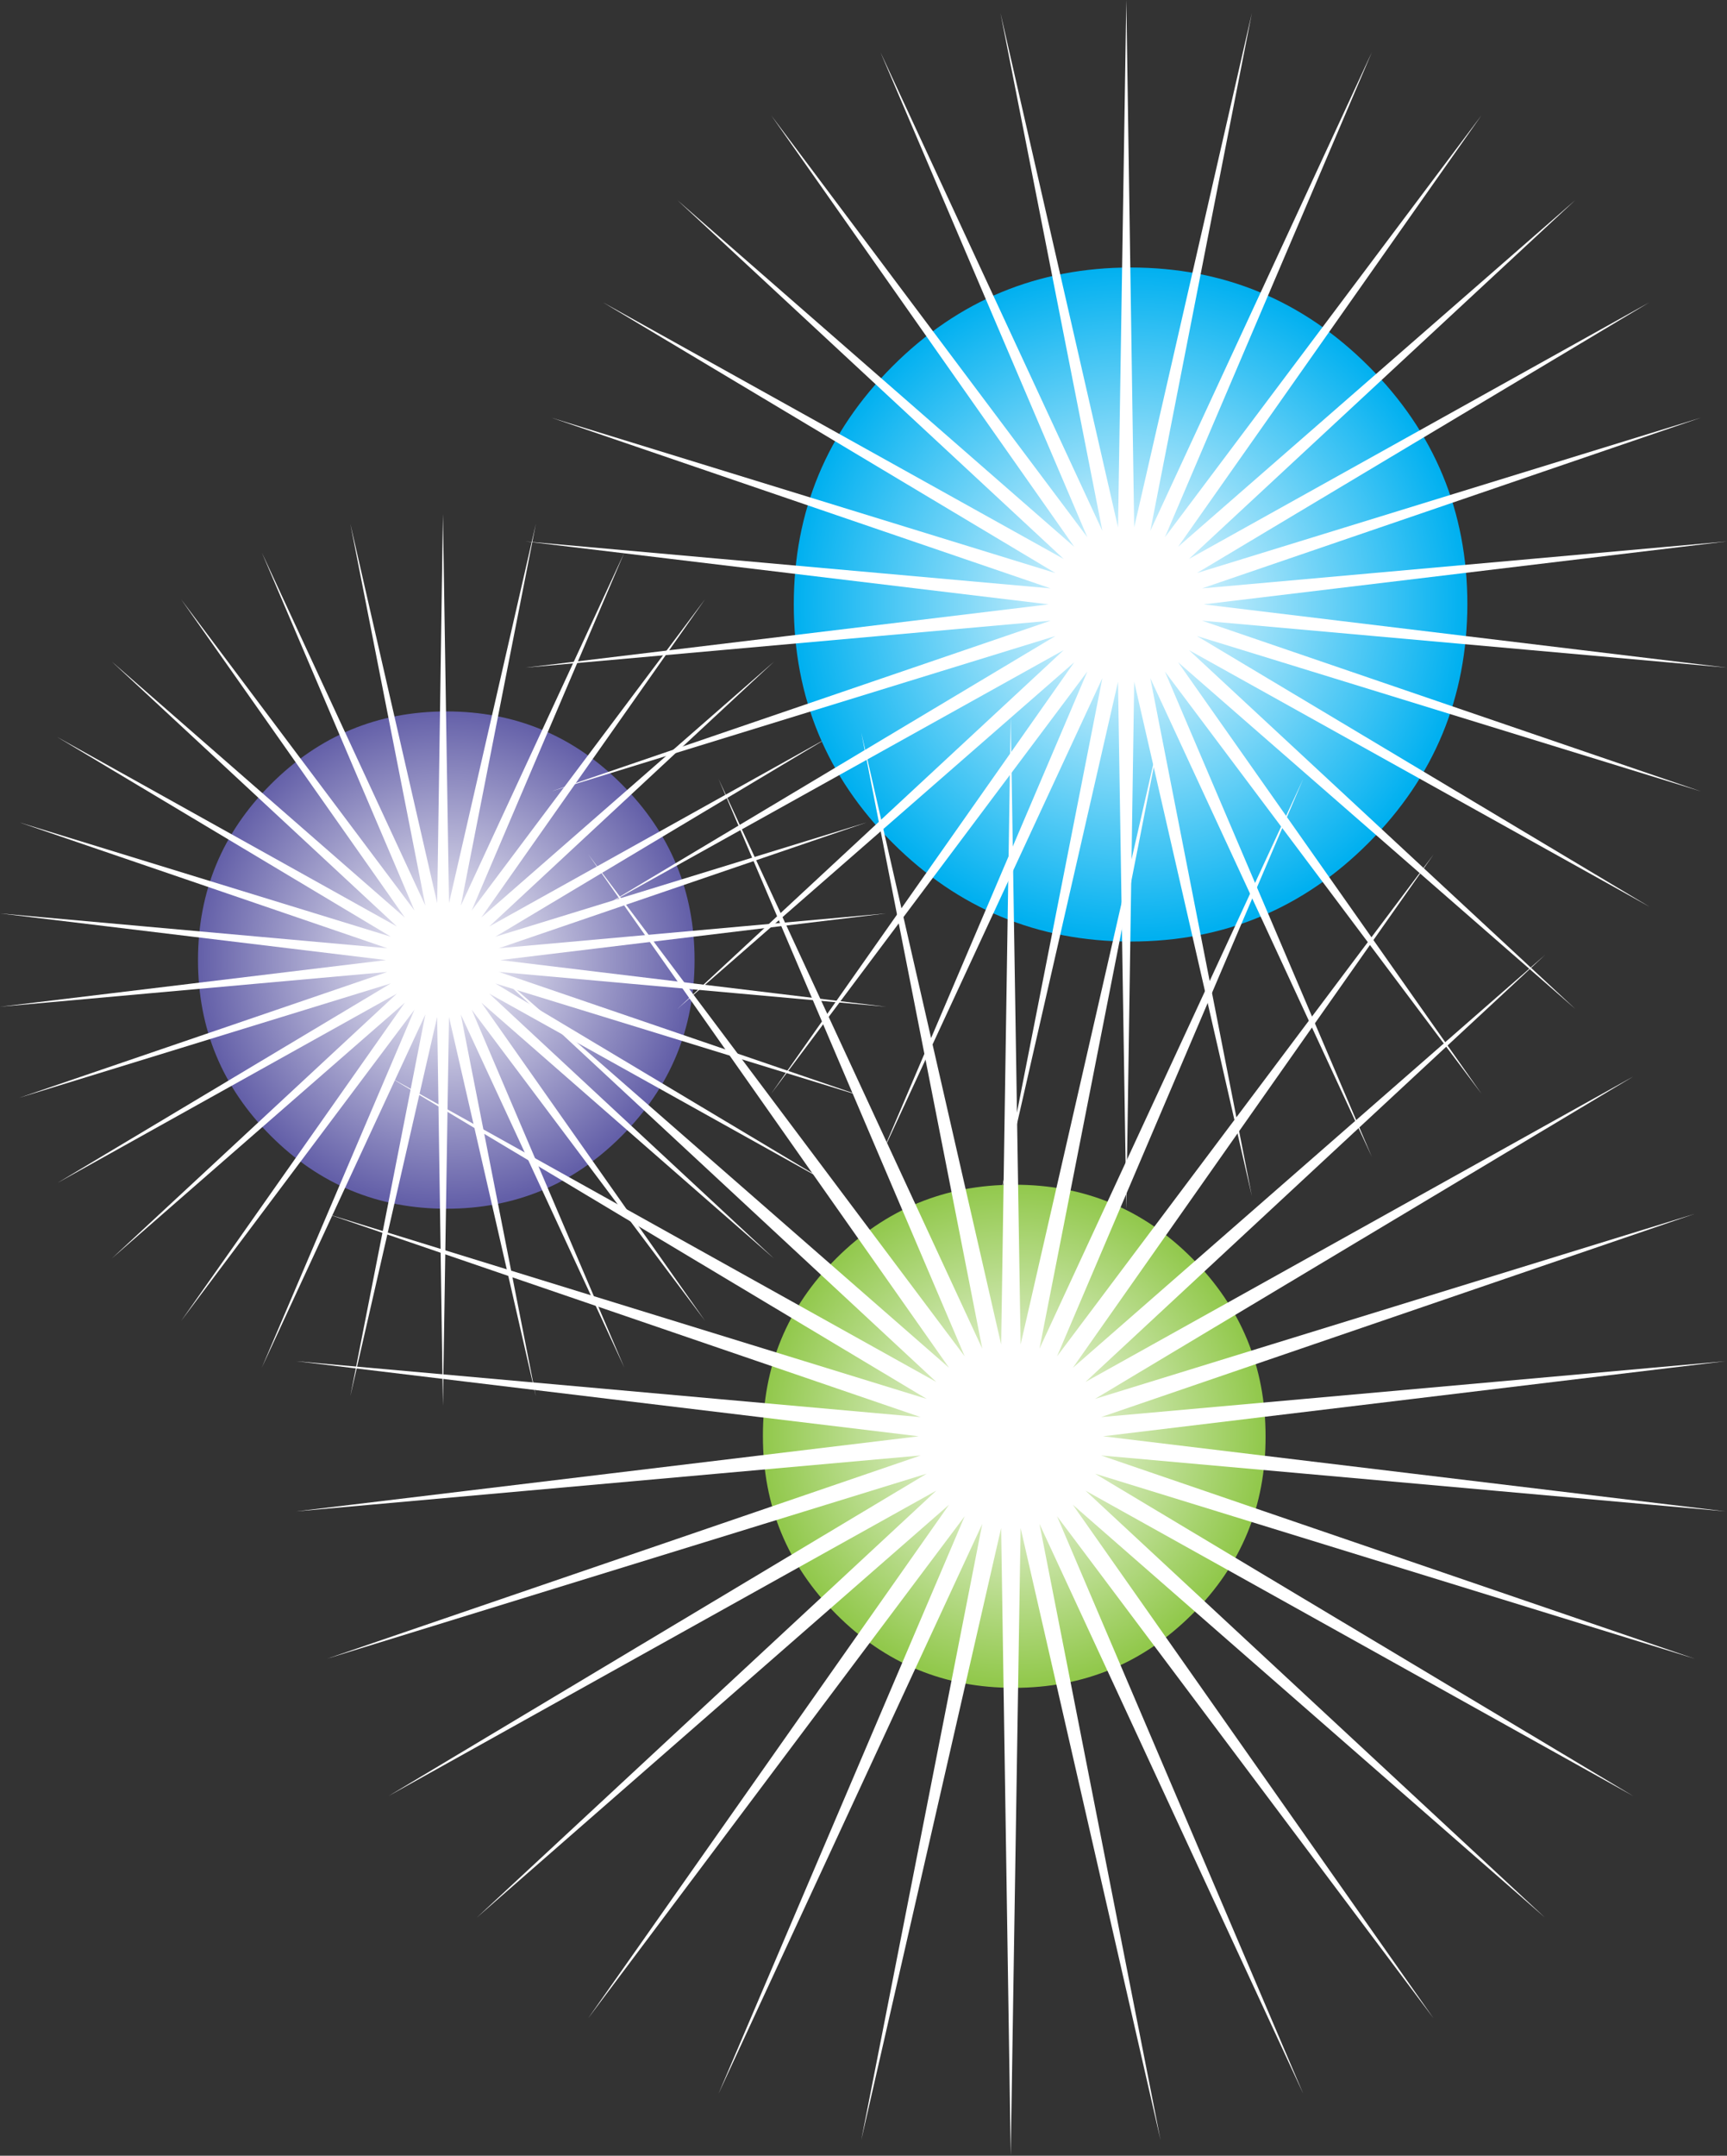 <?xml version="1.0" encoding="iso-8859-1"?>
<!-- Generator: Adobe Illustrator 20.1.0, SVG Export Plug-In . SVG Version: 6.00 Build 0)  -->
<svg version="1.0" id="Layer_1" xmlns="http://www.w3.org/2000/svg" xmlns:xlink="http://www.w3.org/1999/xlink" x="0px" y="0px"
	 viewBox="0 0 787.22 982.32" enable-background="new 0 0 787.22 982.32" xml:space="preserve">
<rect x="0" y="0" width="787.22" height="982.32" fill="#333333" stroke="none"/>
<title>sparkles_0021</title>
<radialGradient id="SVGID_1_" cx="250.979" cy="535.106" r="38.89" gradientTransform="matrix(2.91 0 0 -2.91 -527.17 1993.6)" gradientUnits="userSpaceOnUse">
	<stop  offset="0" style="stop-color:#FFFFFF"/>
	<stop  offset="1" style="stop-color:#635FA8"/>
</radialGradient>
<path fill="url(#SVGID_1_)" d="M283.42,357.39c-22-22.14-48.64-33.21-79.92-33.21s-57.967,11.07-80.06,33.21
	c-22.127,22.14-33.19,48.84-33.19,80.1c0,31.26,11.063,57.96,33.19,80.1c22.127,22.14,48.813,33.21,80.06,33.21
	s57.887-11.07,79.92-33.21c22.127-22.14,33.19-48.84,33.19-80.1S305.547,379.53,283.42,357.39z"/>
<path fill="#FFFFFF" d="M201.9,234.18l-2.62,177.39L159.69,238.7l34.21,174l-74.54-160.89l69.58,163.11L82.54,273.07l102,145.05
	L50.95,301.47l130,120.73L26.06,335.84l152.12,91L8.73,374.72l167.84,57.38L0,416.23l176,21.26L0,458.76l176.57-15.87L8.73,500.26
	l169.44-52.14l-152.12,91l154.88-86.36l-130,120.73l133.65-116.63l-102,145.05l106.36-141.84l-69.58,163.11l74.53-160.93l-34.21,174
	l39.59-172.87l2.62,177.24l2.77-177.24l39.59,172.87l-34.21-174l74.53,160.93L215,460.07l106.41,141.85l-102-145.05l133.44,116.65
	L223,452.78l154.88,86.36l-152.12-91l169.44,52.14l-167.83-57.4l176.57,15.87L228,437.49l176-21.26L227.37,432.1l167.84-57.38
	l-169.44,52.14l152.12-91L223,422.2l129.85-120.73L219.37,418.12l102-145.05L215,414.92l69.58-163.11l-74.53,160.92l34.21-174
	l-39.59,172.84L201.9,234.18z"/>
<radialGradient id="SVGID_2_" cx="251.103" cy="535.086" r="52.693" gradientTransform="matrix(2.91 0 0 -2.91 -215.36 1831.51)" gradientUnits="userSpaceOnUse">
	<stop  offset="0" style="stop-color:#FFFFFF"/>
	<stop  offset="1" style="stop-color:#00B0F0"/>
</radialGradient>
<path fill="url(#SVGID_2_)" d="M668.87,275.4c0-42.333-15-78.5-45-108.5s-66.15-45-108.45-45c-42.407,0-78.603,15-108.59,45
	c-29.987,30-44.987,66.167-45,108.5c0,42.427,15,78.64,45,108.64c30,30,66.197,45,108.59,45c42.407,0,78.557-15,108.45-45
	C653.763,354.04,668.763,317.827,668.87,275.4z"/>
<path fill="#FFFFFF" d="M751.85,413.17L545.58,289.82l229.7,70.78l-227.37-77.77l239.31,21.41L548.64,275.4l238.58-28.69
	l-239.31,21.41l227.37-77.77l-229.7,70.78l206.27-123.36L541.94,254.72L718.08,91.17L537,249.18L675.28,52.57L531,244.82
	l94.35-221.08l-101,218.16L570.62,6L517,240.3L513.41,0l-3.78,240.3L456.06,6l46.43,235.9L401.32,23.74l94.33,221.08L351.54,52.57
	l138.14,196.61l-180.94-158l176.14,163.54L274.83,137.77l206.26,123.36l-229.7-70.78l227.52,77.77l-239.45-21.41L478,275.4
	l-238.54,28.84l239.46-21.41L251.39,360.6l229.7-70.78L274.83,413.17l210.05-116.94L308.74,459.78l180.94-158L351.54,498.37
	L495.65,306l-94.33,221.21L502.49,309l-46.43,236l53.57-234.33l3.78,240.3L517,310.64L570.62,545l-46.29-236l101,218.16L531,306
	l144.28,192.37L537,301.76l181.08,158L541.94,296.23L751.85,413.17z"/>
<radialGradient id="SVGID_3_" cx="251" cy="535.106" r="39.35" gradientTransform="matrix(2.91 0 0 -2.91 -268.35 2210.6)" gradientUnits="userSpaceOnUse">
	<stop  offset="0" style="stop-color:#FFFFFF"/>
	<stop  offset="1" style="stop-color:#91C84B"/>
</radialGradient>
<path fill="url(#SVGID_3_)" d="M576.88,654.49c0-31.653-11.16-58.693-33.48-81.12s-49.347-33.593-81.08-33.5
	c-31.633,0-58.66,11.167-81.08,33.5s-33.58,49.373-33.48,81.12c0,31.653,11.16,58.693,33.48,81.12
	c22.32,22.427,49.347,33.593,81.08,33.5c31.633,0,58.66-11.167,81.08-33.5C565.82,713.277,576.98,686.237,576.88,654.49z"/>
<path fill="#FFFFFF" d="M460.72,326.66l-4.37,286L392.59,333.8l55.17,280.79L327.52,354.92l112.23,263.16L268.13,389.29l164.49,234
	L217.33,435.16L426.8,629.73L177,490.5l245.43,146.95l-273.37-84.32l270.61,92.63l-284.73-25.49l283.85,34.22l-283.85,34.23
	l284.73-25.49l-270.61,92.62l273.37-84.32L177,818.48l249.8-139.23L217.33,873.82l215.29-188.16l-164.49,234L439.75,690.9
	L327.52,954.07L447.76,694.4l-55.17,280.78l63.76-278.89l4.37,286l4.51-286L529,975.18L473.82,694.4l120.23,259.67L481.82,690.9
	l171.62,228.8L489,685.66l215.25,188.16L494.78,679.25l249.79,139.23L499.14,671.53l273.37,84.32l-270.6-92.62l284.73,25.49
	l-283.86-34.23l283.85-34.22l-284.72,25.48l270.61-92.63l-273.38,84.33L744.57,490.5L494.78,629.73l209.47-194.57L489,623.33
	l164.49-234L481.82,618.08l112.23-263.16L473.82,614.59L529,333.8l-63.77,278.89L460.72,326.66z"/>
</svg>
